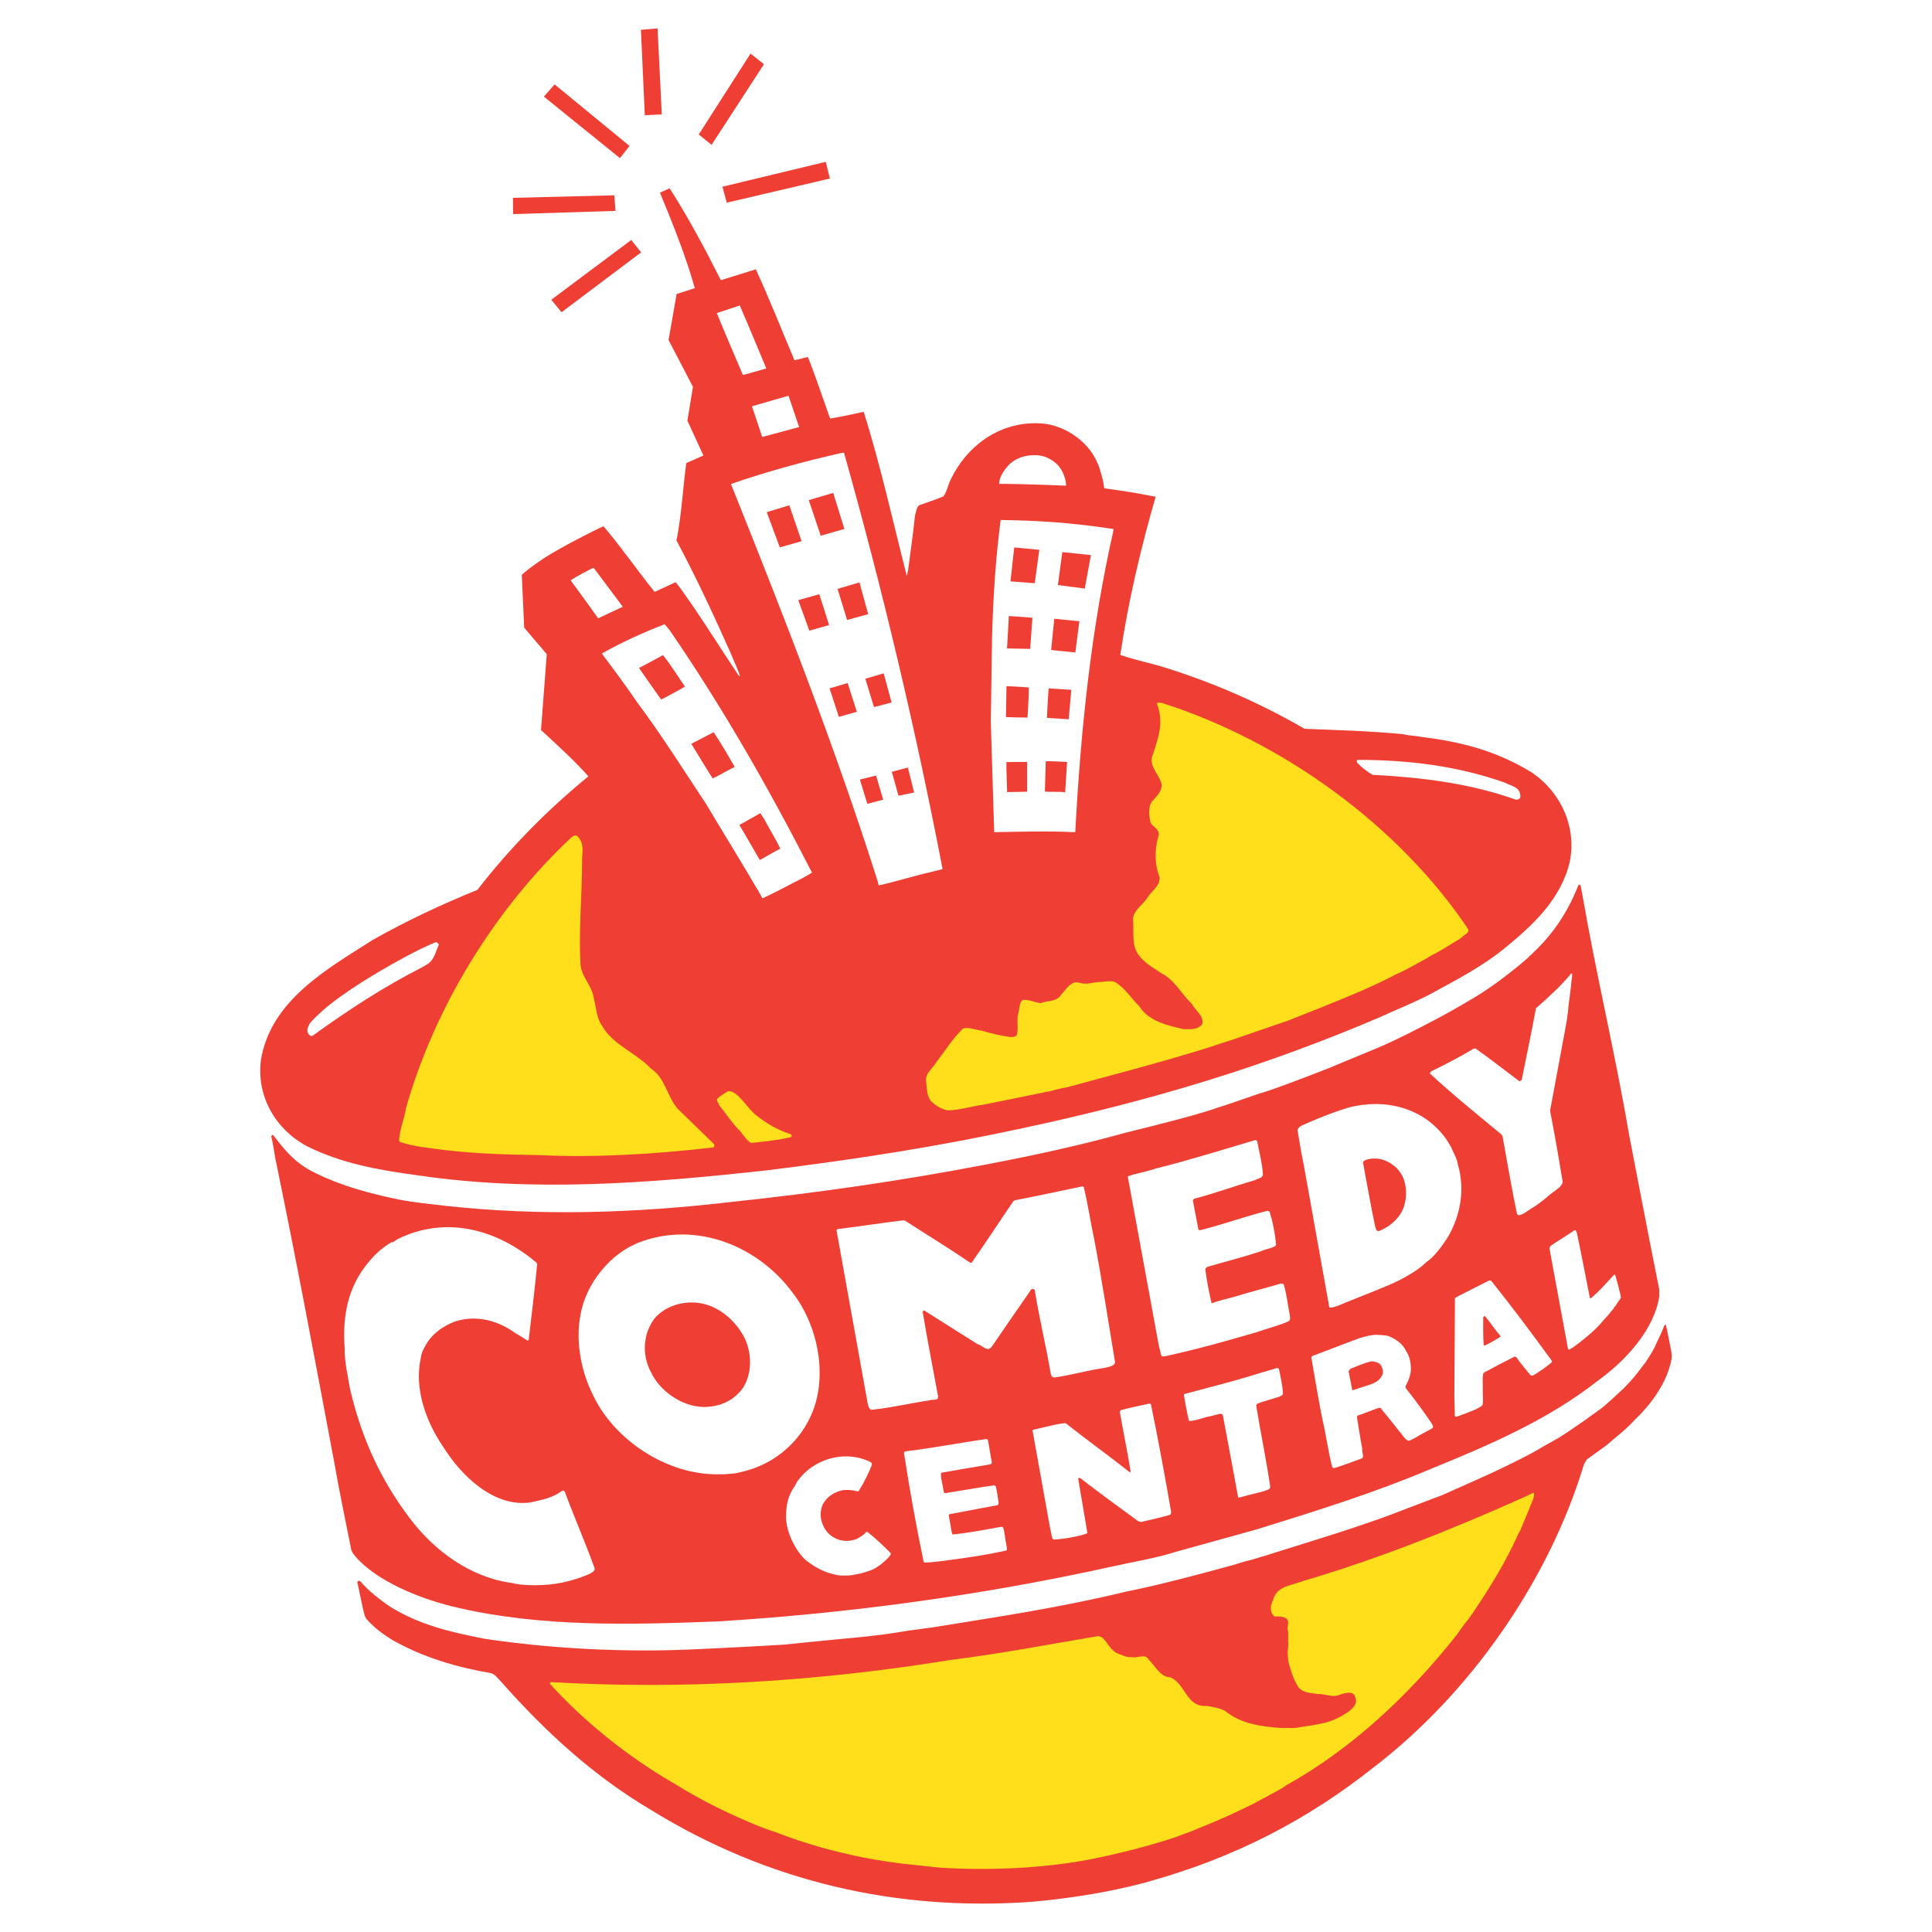 <?xml version="1.0" encoding="utf-8"?>
<!-- Generator: Adobe Illustrator 13.0.0, SVG Export Plug-In . SVG Version: 6.00 Build 14948)  -->
<!DOCTYPE svg PUBLIC "-//W3C//DTD SVG 1.0//EN" "http://www.w3.org/TR/2001/REC-SVG-20010904/DTD/svg10.dtd">
<svg version="1.0" id="Layer_1" xmlns="http://www.w3.org/2000/svg" xmlns:xlink="http://www.w3.org/1999/xlink" x="0px" y="0px"
	 width="192.756px" height="192.756px" viewBox="0 0 192.756 192.756" enable-background="new 0 0 192.756 192.756"
	 xml:space="preserve">
<g>
	<polygon fill-rule="evenodd" clip-rule="evenodd" fill="#FFFFFF" points="0,0 192.756,0 192.756,192.756 0,192.756 0,0 	"/>
	<path fill-rule="evenodd" clip-rule="evenodd" fill="#FFFFFF" d="M26.199,108.598l4.223,21.152l5.297,28.184
		c0,0,1.581,4.93,16.698,6.652c7.258,0.828,17.632,1.277,32.452-0.592c12.596-1.59,22.161-3.344,29.874-5.193
		c14.428-3.461,22.371-6.312,27.237-8.205c23.407-9.102,24.346-17.344,24.346-17.344l-8.713-44.908l-0.867-4.675
		c0,0,0.057,5.59-9.113,11.987c-2.123,1.48-4.741,2.613-7.967,4.15c-4.526,2.158-7.965,3.57-17.501,6.895
		c-7.799,2.717-15.305,4.293-22.005,5.75c-7.387,1.605-14.003,2.266-19.851,3.104c-13.103,1.879-22.345,2.023-27.742,1.938
		C26.043,117.076,26.199,108.598,26.199,108.598L26.199,108.598z"/>
	<polygon fill-rule="evenodd" clip-rule="evenodd" fill="#EF3E33" points="62.808,14.562 61.854,15.777 54.262,9.639 55.334,8.421 
		62.808,14.562 	"/>
	<polygon fill-rule="evenodd" clip-rule="evenodd" fill="#EF3E33" points="61.289,19.486 61.412,21.041 51.193,21.36 51.178,19.739 
		61.289,19.486 	"/>
	<polygon fill-rule="evenodd" clip-rule="evenodd" fill="#EF3E33" points="63.946,2.973 65.605,2.834 66.029,11.417 64.333,11.495 
		63.946,2.973 	"/>
	<polygon fill-rule="evenodd" clip-rule="evenodd" fill="#EF3E33" points="74.879,5.349 76.22,6.404 70.996,14.453 69.714,13.418 
		74.879,5.349 	"/>
	<polygon fill-rule="evenodd" clip-rule="evenodd" fill="#EF3E33" points="72.079,18.628 72.507,20.222 82.797,17.812 82.39,16.146 
		72.079,18.628 	"/>
	<polygon fill-rule="evenodd" clip-rule="evenodd" fill="#EF3E33" points="62.983,23.94 63.965,25.18 56.022,31.153 55.004,29.905 
		62.983,23.94 	"/>
	<path fill-rule="evenodd" clip-rule="evenodd" fill="#EF3E33" d="M66.804,18.783c1.858,2.875,3.564,6.096,5.117,9.171l3.488-1.084
		c1.363,2.961,2.585,6.074,3.855,9.074l1.333-0.328l0.24,0.589c0.667,1.75,1.281,3.606,1.931,5.408l0.064,0.144
		c1.11-0.168,3.335-0.673,3.335-0.673c1.66,5.237,2.959,11.115,4.315,16.428l0.132-0.712c0.223-1.783,0.498-3.551,0.672-5.35
		c0.11-0.333,0.125-0.798,0.422-1.043c0.8-0.284,1.625-0.549,2.416-0.879c0.357-0.474,0.436-1.118,0.727-1.678
		c1.562-3.3,4.736-5.667,8.525-5.622c2.51-0.048,5.156,1.649,6.111,3.954c0.15,0.239,0.34,0.968,0.34,0.968
		c0.179,0.574,0.26,0.944,0.341,1.56l0.437,0.068c1.539,0.217,2.886,0.417,4.405,0.734l0.289,0.04
		c-1.495,5.203-2.735,10.441-3.525,15.789c1.262,0.435,2.598,0.735,3.896,1.091c5.015,1.528,9.748,3.542,14.489,6.281
		c3.294,0.132,6.579,0.216,9.859,0.543c0.56,0.145,1.163,0.137,1.74,0.255c3.963,0.5,7.408,1.341,10.983,3.507
		c2.953,1.935,4.582,5.456,3.878,8.946c-0.872,3.779-3.772,6.405-6.372,8.535c-2.352,1.942-4.932,3.255-7.62,4.724
		c-1.698,0.873-3.316,1.512-5.022,2.291c-11.304,4.822-22.472,8.248-35.638,11.057c-8.501,1.84-16.476,3.078-25.325,4.178
		c-11.934,1.32-23.498,2.207-35.021,0.506c-3.771-0.51-7.545-1.162-11.021-2.91c-3.1-1.666-5.029-4.965-4.567-8.584
		c0.971-5.984,6.7-9.134,11.172-11.995c3.355-1.891,6.784-3.504,10.428-4.985c3.263-4.225,7.037-8.029,11.07-11.323
		c-1.356-1.549-3.166-3.176-4.725-4.625l0.572-7.569l-2.25-2.639l-0.24-5.289c0.777-0.666,1.521-1.184,2.362-1.743
		c1.704-1.071,4.846-2.676,5.789-3.089c1.797,2.111,3.401,4.445,5.102,6.549l2.092-0.965c0.304,0.359,0.719,0.918,0.981,1.309
		c1.83,2.591,3.562,5.386,5.333,8.036l0.102-0.003c-0.203-0.687-0.573-1.388-0.841-2.092c-1.746-3.914-3.485-7.666-5.496-11.436
		l0.055-0.221c0.471-2.456,0.592-4.972,0.931-7.479c0,0,1.677-0.741,1.711-0.757l-1.599-3.479l0.555-3.367
		c-0.7-1.38-2.438-4.679-2.438-4.679s0.579-3.236,0.806-4.585l1.816-0.588c-0.864-3.104-2.221-6.49-3.474-9.52L66.804,18.783
		L66.804,18.783z"/>
	<path fill-rule="evenodd" clip-rule="evenodd" fill="#EF3E33" d="M166.23,132.281c0.168,0.793,0.397,1.871,0.535,2.67
		c0.088,0.545-0.06,0.916-0.128,1.217c-0.538,2.057-2.01,4.057-3.531,5.482c-0.874,0.977-1.884,1.709-2.829,2.551
		c-0.709,0.512-1.218,0.873-1.929,1.385c-0.196,0.207-0.356,0.66-0.289,0.428c-3.493,11.643-11.354,22.912-20.995,30.301
		c-6.644,5.273-13.847,8.986-22.271,11.354l-0.381,0.113c-3.701,1.006-7.642,1.617-11.411,1.957
		c-13.498,0.984-26.393-1.984-38.002-9.131c-5.778-3.406-10.653-7.893-15.027-12.852l-0.513-0.549
		c-0.218-0.145-0.262-0.234-0.493-0.277c-3.416-0.605-6.667-1.531-9.816-3.305c-0.958-0.607-1.759-1.172-2.453-1.961
		c-0.343-0.271-0.394-0.869-0.504-1.254l-0.535-2.523c0.027-0.125,0.117-0.277,0.326-0.08c0.816,0.955,1.958,1.818,2.864,2.447
		c3.017,1.898,6.225,2.602,9.514,3.25c6.193,0.914,12.482,1.275,18.636,1.129c1.995-0.049,4.209-0.174,4.209-0.174
		c4.044-0.189,7.059-0.377,7.059-0.377c1.475-0.16,2.31-0.23,2.69-0.273c3.212-0.34,6.378-0.525,9.785-1.141
		c0.722-0.076,1.491-0.211,2.274-0.299c6.553-1.064,12.603-1.945,19.37-3.58c3.466-0.697,7.239-1.715,10.639-2.646
		c0.532-0.141,1.167-0.396,1.802-0.506c0.411-0.143,1.545-0.453,2.324-0.717c3.815-1.197,7.477-2.291,11.306-3.684
		c2.704-1.027,4.499-1.727,5.298-2.01c1.502-0.672,2.855-1.252,5.126-2.295c1.792-0.846,3.561-1.684,5.249-2.705
		c0,0,0.766-0.412,1.436-0.807c0.619-0.396,1.12-0.719,1.671-1.113c0.322-0.203,1.768-1.229,2.18-1.541
		c0.758-0.502,2.004-1.73,2.631-2.299c0.43-0.463,0.886-0.904,1.337-1.516c0,0,0.55-0.73,0.804-1.049
		c0.267-0.383,0.377-0.615,0.614-0.967c0.174-0.314,0.326-0.578,0.444-0.883c0.287-0.584,0.593-1.242,0.811-1.812
		C166.116,132.148,166.197,132.135,166.23,132.281L166.23,132.281z"/>
	<path fill-rule="evenodd" clip-rule="evenodd" fill="#EF3E33" d="M157.71,88.382c0.053,0.396,0.172,0.828,0.189,1.036
		c1.39,7.999,3.243,15.647,4.591,23.555c0,0,2.274,11.854,3.041,15.617c0.015,0.254,0.015,0.564,0.015,0.762
		c-0.521,3.328-3.362,6.398-6.057,8.348c-4.968,3.916-10.751,6.414-16.698,8.836c-5.575,2.373-11.542,4.23-17.405,6.047
		l-7.952,2.207c-2.109,0.68-4.431,1.039-6.663,1.543c-12.834,2.834-26.163,4.637-39.109,5.432
		c-8.618,0.332-17.451,0.588-25.843-1.33c-3.664-0.803-8.426-2.682-10.553-5.383c-0.119-0.141-0.095-0.217-0.205-0.365
		c-0.594-2.998-1.193-5.801-1.709-8.766c-1.926-10.254-3.813-20.365-5.889-30.375c-0.148-0.848-0.198-1.307-0.396-2.168
		c0.031-0.102,0.104-0.227,0.227-0.086c1.235,1.633,2.298,2.875,4.318,3.811c2.49,1.219,5.247,1.965,8.157,2.57
		c1.207,0.25,3.367,0.484,4.625,0.629c9.484,1.035,18.819,0.742,28.414-0.365c8.721-0.924,16.971-2.111,25.298-3.703
		c4.724-0.896,9.264-1.877,13.49-3.031c0.131-0.094,7.291-1.738,9.896-2.697c0.277-0.057,3.924-1.322,4.196-1.42
		c0.979-0.217,5.859-2.113,7.042-2.578c0.22-0.111,4.499-1.859,4.656-1.934c2.12-0.902,3.981-1.891,5.938-2.91
		c0.333-0.16,2.942-1.625,3.048-1.715c1.941-1.09,3.854-2.51,5.628-4.006c0.251-0.238,0.4-0.296,0.618-0.577
		c0.125-0.071,0.384-0.349,0.384-0.349c2.045-1.927,3.472-4.153,4.463-6.676C157.552,88.167,157.692,88.319,157.71,88.382
		L157.71,88.382z"/>
	<path fill-rule="evenodd" clip-rule="evenodd" fill="#FFFFFF" d="M76.452,36.761c-0.737,0.226-2.283,0.645-2.329,0.656
		c-0.414-0.978-1.92-4.463-2.607-6.185c0.76-0.229,1.55-0.522,2.292-0.757C73.807,30.476,74.855,32.881,76.452,36.761L76.452,36.761
		z"/>
	<path fill-rule="evenodd" clip-rule="evenodd" fill="#FFFFFF" d="M84.213,45.191c3.842,13.629,7.134,27.521,9.829,41.52
		l-1.308,0.326c-1.721,0.396-3.43,0.942-5.063,1.298l-0.117-0.448c-4.282-13.504-9.458-26.708-14.628-39.599
		c3.66-1.265,7.379-2.277,11.139-3.121C84.109,45.16,84.156,45.152,84.213,45.191L84.213,45.191z"/>
	<path fill-rule="evenodd" clip-rule="evenodd" fill="#FFFFFF" d="M105.583,46.449c0.456,0.526,0.782,1.33,0.78,2.007
		c0,0-4.564-0.192-6.689-0.181c0.033-0.685,0.473-1.319,0.918-1.832c0.856-0.924,2.354-1.232,3.55-0.908
		C104.654,45.689,105.218,46.044,105.583,46.449L105.583,46.449z"/>
	<path fill-rule="evenodd" clip-rule="evenodd" fill="#FFFFFF" d="M62.136,60.535l-2.461,1.155
		c-0.809-1.168-2.724-3.759-2.746-3.792c0.37-0.255,1.863-1.086,2.303-1.248L62.136,60.535L62.136,60.535z"/>
	<path fill-rule="evenodd" clip-rule="evenodd" fill="#FFFFFF" d="M110.365,52.676c0.034,0.017,0.72,0.085,0.733,0.111l-0.035,0.246
		c-2.202,9.784-3.234,19.752-3.778,29.878l-0.02,0.119c-2.479-0.13-5.544-0.055-8.078-0.002l-0.002-0.164l-0.333-10.846l0.123-8.358
		c0.11-3.968,0.349-7.911,0.863-11.781C103.604,51.93,106.713,52.146,110.365,52.676L110.365,52.676z"/>
	<path fill-rule="evenodd" clip-rule="evenodd" fill="#FFFFFF" d="M66.839,62.915c5.286,7.708,9.917,15.821,14.173,24.145
		c0,0-0.984,0.608-1.525,0.847c-1.066,0.548-2.365,1.247-3.422,1.722c0,0-0.414-0.789-0.542-0.961
		c-1.623-2.796-3.397-5.613-5.044-8.405c-2.293-3.454-4.509-6.995-7.032-10.361c-1.019-1.543-3.406-4.7-3.406-4.7
		c1.984-1.12,4.096-2.083,6.275-2.923L66.839,62.915L66.839,62.915z"/>
	<polygon fill-rule="evenodd" clip-rule="evenodd" fill="#FFFFFF" points="75.021,40.534 78.669,39.482 79.73,42.609 76.048,43.597 
		75.021,40.534 	"/>
	<path fill-rule="evenodd" clip-rule="evenodd" fill="#FFFFFF" d="M156.83,97.113c0.065,0.232-0.012,0.486-0.043,0.734
		c-0.017,0.447-0.314,2.648-0.314,2.648c-0.016,0.607-0.255,1.893-0.255,1.893l-1.551,8.342l0.002,0.182
		c0.441,2.266,0.831,4.508,1.191,6.723c0.04,0.193,0.077,0.324,0.005,0.463c-0.221,0.422-0.773,0.727-1.196,1.055
		c-0.545,0.482-0.973,0.822-1.645,1.277c-0.469,0.238-0.955,0.723-1.478,0.822c-0.048,0.01-0.143-0.115-0.191-0.113
		c-0.576-2.76-0.953-5.076-1.45-7.801l-0.154-0.191c-2.491-2.062-4.912-4.016-7.107-6.059c0.046-0.008,0.086-0.186,0.2-0.229
		c1.409-0.68,2.81-1.408,4.17-2.227l0.188-0.033c1.436,1.012,2.924,2.182,4.399,3.285l0.218-0.137
		c0.481-2.385,0.988-4.775,1.425-7.152c1.239-1.088,2.433-2.168,3.516-3.47L156.83,97.113L156.83,97.113z"/>
	<path fill-rule="evenodd" clip-rule="evenodd" fill="#FFFFFF" d="M53.525,125.977c0.028,0.025,0.038,0.119,0.068,0.145
		c-0.24,2.537-0.555,5.053-0.845,7.574l-0.125,0.047c-0.44-0.26-0.669-0.432-1.023-0.635c-0.221-0.09-0.359-0.221-0.527-0.338
		c-1.64-1.072-3.639-1.572-5.661-0.93c-1.207,0.451-2.399,1.264-3.044,2.562c-0.231,0.414-0.324,0.637-0.39,1.111
		c-0.663,3.021,0.511,6.328,2.271,8.885c1.772,2.818,5.019,6.035,8.708,5.492c1.072-0.236,2.21-0.455,3.108-1.143l0.174-0.035
		l0.113,0.113c0.964,2.619,2.047,5.062,2.981,7.662c0.009,0.291-0.282,0.416-0.63,0.596c-0.398,0.145-0.854,0.34-1.271,0.461
		c-1.766,0.572-3.58,0.719-5.526,0.547c-0.152-0.045-0.563-0.068-0.806-0.156c-4.091-0.525-7.792-3.172-10.327-6.609
		c-2.835-3.773-4.716-7.904-5.848-12.748c-0.223-1.295-0.515-2.553-0.544-3.832l0.024-0.004c-0.245-2.938,0.125-5.838,1.973-8.314
		c0.806-1.084,1.592-1.848,2.688-2.498c0.114,0.1,0.535-0.289,0.605-0.303C44.456,121.258,49.577,122.625,53.525,125.977
		L53.525,125.977z"/>
	<path fill-rule="evenodd" clip-rule="evenodd" fill="#FFFFFF" d="M125.426,113.855c0.196,0.984,0.518,2.287,0.579,3.342
		c-0.056,0.373-0.562,0.387-0.802,0.549c-2.122,0.611-3.895,1.283-6.075,1.855l-0.116,0.166l0.555,2.908l0.133,0.072
		c2.276-0.564,4.566-1.4,6.772-1.951c0.009,0.031,0.18,0.064,0.191,0.098c0.33,1.014,0.57,2.273,0.636,3.201
		c0.159,0.383-1.075,0.502-1.492,0.744c-1.858,0.613-3.532,1.025-5.377,1.562c-0.057,0.084-0.125,0.119-0.183,0.201
		c0.146,1.143,0.39,2.4,0.636,3.434c0.612-0.252,1.46-0.43,2.153-0.621c1.658-0.506,3.169-0.887,4.761-1.355
		c0,0,0.235-0.012,0.293,0.123c0.288,0.967,0.395,2.031,0.593,3.037c-0.007,0.244,0.188,0.504-0.296,0.682
		c-0.878,0.371-2.062,0.674-2.998,1.006c-3.019,0.887-5.979,1.715-9.199,2.42h-0.265l-0.07-0.111l-0.255-1.047l-3.078-16.766
		c-0.027-0.146,1.922-0.504,2.859-0.836c3.274-0.811,6.652-1.881,9.901-2.834L125.426,113.855L125.426,113.855z"/>
	<path fill-rule="evenodd" clip-rule="evenodd" fill="#FFFFFF" d="M101.266,119.744c2.339-0.432,4.324-0.891,6.672-1.369
		c0.055-0.012,0.134-0.008,0.188,0.049c0.432,1.791,0.657,3.408,1.028,5.139c0.777,4.057,1.438,8.424,2.09,12.309
		c0.07,0.535-1.264,0.615-2.047,0.768c-1.433,0.279-2.718,0.619-4.079,0.805c0.016-0.051-0.034-0.066-0.059-0.062
		c-0.17,0.006-0.159-0.215-0.228-0.324c-0.457-2.779-1.148-5.518-1.596-8.373c-0.143-0.119-0.363-0.131-0.442,0.102
		c-1.379,1.982-2.581,3.719-3.815,5.531c-0.468,0.664-0.938-0.104-1.443-0.209l-5.359-3.383c-0.044,0.031-0.083,0.088-0.121,0.143
		c0.479,2.896,1.019,5.59,1.552,8.525c-0.058,0.375-0.612,0.199-0.883,0.32c-2.03,0.303-3.688,0.719-5.762,0.941
		c-0.35-0.061-0.365-0.602-0.44-0.904c0,0-2.924-16.264-3.059-16.992c0-0.047,0.09-0.119,0.104-0.135
		c2.232-0.266,4.42-0.621,6.557-0.871c0.038,0.023,0.173,0.029,0.211,0.053c2.072,1.354,4.222,2.648,6.277,4.055
		c0.134,0.053,0.282,0.227,0.374,0.055c1.4-1.986,2.707-4.016,4.118-6.076C101.143,119.83,101.23,119.75,101.266,119.744
		L101.266,119.744z"/>
	<path fill-rule="evenodd" clip-rule="evenodd" fill="#FFFFFF" d="M144.292,113.658c0.186,0.324,0.359,0.543,0.507,0.832
		c0.221,0.568,0.581,1.111,0.663,1.727c0.715,2.445,0.264,5.02-1.004,7.203c-0.556,0.848-1.288,1.92-2.156,2.506
		c-0.603,0.59-1.22,0.986-2.036,1.449c-0.991,0.582-2.319,1.1-3.27,1.482c-0.886,0.348-1.767,0.719-2.676,1.07
		c-0.57,0.26-1.613,0.688-1.699,0.48l-2.541-14.162c-0.26-1.215-0.414-2.262-0.63-3.508c0.091-0.221,0.244-0.357,0.388-0.422
		c1.438-0.65,3.054-1.316,4.692-1.807C138.167,109.539,142.07,110.506,144.292,113.658L144.292,113.658z M137.688,115.631
		c-0.533-0.119-1.837-0.012-1.683,0.451c0.383,2.059,0.771,4.295,1.191,6.268c0,0,0.077,0.369,0.209,0.447
		c0.156,0.078,0.363-0.051,0.538-0.145c0.713-0.303,1.954-1.258,2.219-2.611c0.24-0.879,0.141-2.172-0.388-2.945
		C139.356,116.355,138.464,115.795,137.688,115.631L137.688,115.631z"/>
	<path fill-rule="evenodd" clip-rule="evenodd" fill="#FFFFFF" d="M79.079,128.975c2.682,3.438,3.692,8.98,1.513,12.895
		c-1.299,2.432-3.589,4.186-6.205,4.883c-0.36,0.094-1.006,0.242-1.006,0.242c-0.713,0.049-0.927,0.113-1.649,0.098
		c-5.146,0.092-10.551-3.402-12.682-8.146c-1.09-2.234-1.627-5.191-1.147-7.695c0.509-3.162,3.012-6.271,6-7.346
		C69.547,121.811,75.684,124.355,79.079,128.975L79.079,128.975z M70.516,130.172c-1.794-0.562-4.082-0.068-5.293,1.475
		c-1.09,1.547-1.171,3.596-0.275,5.258c0.883,1.883,3.061,3.395,5.157,3.467c1.629,0.031,3.049-0.578,3.989-1.855
		c1.077-1.617,0.929-4.016-0.149-5.619C73.173,131.672,71.923,130.604,70.516,130.172L70.516,130.172z"/>
	<path fill-rule="evenodd" clip-rule="evenodd" fill="#FFFFFF" d="M157.334,123.051c0.281,1.26,1.292,6.463,1.292,6.463l0.055,0.039
		c0.853-0.682,1.574-1.533,2.33-2.344c0.141-0.006,0.03-0.084,0.141-0.006l0.339,1.217c0.077,0.447,0.288,0.959,0.194,1.121
		c-0.216,0.295-0.386,0.557-0.542,0.795c-0.132,0.072-0.163,0.32-0.339,0.424c-0.331,0.469-0.811,0.916-1.147,1.338
		c-0.732,0.807-1.794,1.668-2.721,2.338c-0.049,0.008-0.275,0.162-0.275,0.162c-0.096,0.109-0.152,0.029-0.221-0.023l-1.855-10.043
		c0.044-0.033,0.067-0.191,0.112-0.223c0.736-0.527,1.55-0.973,2.303-1.516C157.214,122.635,157.259,122.826,157.334,123.051
		L157.334,123.051z"/>
	<path fill-rule="evenodd" clip-rule="evenodd" fill="#FFFFFF" d="M148.777,127.783c2.074,2.596,4.062,5.254,6.005,7.922
		c0.017,0.045,0.093,0.141,0.035,0.201c-0.008,0.078-1.676,1.295-1.923,1.34c-0.081,0.016-0.09-0.023-0.176-0.02
		c-0.513-0.635-0.993-1.184-1.427-1.803c-0.021-0.033-0.144-0.055-0.165-0.086c-1.107,0.555-2.037,1.049-2.799,1.469
		c-0.12,0.037-0.272,0.119-0.339,0.225c-0.037,0.055-0.033,0.348-0.06,0.395c0.012,0.289,0.012,1.551,0.012,1.551
		c0.015,0.508,0.058,1.229-0.092,1.279c-0.133,0.086-0.254,0.182-0.471,0.273c-0.057,0.082-2.021,0.836-2.108,0.82
		c-0.07-0.014-0.093-0.045-0.121-0.049l-0.047-2.025l0.058-9.727c0.018-0.125,0.683-0.385,1.035-0.592l2.395-1.209L148.777,127.783
		L148.777,127.783z M147.979,131.41c-0.007,0.916-0.012,1.912,0.046,2.799l0.13,0.029c0.535-0.262,1.044-0.545,1.544-0.873
		l-0.021-0.117c-0.565-0.605-0.978-1.309-1.523-1.941C148.06,131.322,148.018,131.355,147.979,131.41L147.979,131.41z"/>
	<path fill-rule="evenodd" clip-rule="evenodd" fill="#FFFFFF" d="M127.437,136.477c0.032,0.045,0.099,0.008,0.167,0.117
		c0.154,0.748,0.353,1.611,0.396,2.428c0.056,0.316-0.981,0.484-1.506,0.674c-0.346,0.107-0.806,0.236-1.097,0.385l-0.067,0.156
		c0.43,2.615,1.017,5.471,1.393,8.045l-0.017,0.193c-0.093,0.107-0.192,0.172-0.645,0.309c-0.397,0.119-1.144,0.277-2.394,0.621
		c-0.091,0.041-0.064,0.012-0.146-0.045c-0.495-2.781-0.999-5.363-1.503-8.088c-0.064-0.203-0.107-0.197-0.228-0.219
		c-0.394,0.055-0.978,0.262-1.4,0.318c-0.576,0.158-1.186,0.389-1.701,0.4l-0.082-0.076c-0.172-0.695-0.36-1.73-0.473-2.416
		c-0.019-0.1-0.021-0.172,0.05-0.203c0.987-0.26,2.141-0.574,3.171-0.844C123.65,137.65,125.359,137.08,127.437,136.477
		L127.437,136.477z"/>
	<path fill-rule="evenodd" clip-rule="evenodd" fill="#FFFFFF" d="M138.566,133.311c0.704,0.289,1.417,0.775,1.741,1.523
		c0.314,0.457,0.425,1.02,0.448,1.488c0.073,0.773-0.25,1.445-0.517,1.971c-0.026,0.066,0.018,0.109,0,0.18
		c0.911,1.152,1.829,2.391,2.603,3.547l0.141,0.264c-0.004,0.07-0.018,0.123-0.037,0.17c-0.035,0.084-1.181,0.625-1.658,0.949
		c-0.295,0.148-0.732,0.438-0.85,0.303c-0.077-0.023-0.245-0.166-0.302-0.248c-0.793-0.98-1.429-1.816-2.26-2.807
		c-0.092-0.168-0.13-0.195-0.25-0.197c-0.754,0.207-1.472,0.572-2.176,0.777c-0.049,0.029-0.02,0.088-0.068,0.119
		c0,0,0.358,2.309,0.539,3.25c-0.057,0.084,0.113,0.623,0.06,0.738c-0.035,0.078-0.015,0.07-0.062,0.148
		c-0.583,0.209-1.025,0.4-2.336,0.836c-0.097,0.035-0.497,0.188-0.581,0.139c-0.033-0.021-0.081-0.109-0.101-0.148
		c-0.382-1.516-0.604-3.191-0.972-4.75c-0.395-1.992-0.742-4.08-1.09-6.078c-0.02-0.107,0.011-0.182,0.188-0.232
		c2.912-1.104,4.502-1.717,4.639-1.754c0.544-0.164,1.141-0.322,1.616-0.326C137.282,133.172,138.142,133.184,138.566,133.311
		L138.566,133.311z M136.989,135.828c-0.317-0.068-1.569,0.457-2.271,0.748c-0.07,0.029-0.068,0.18-0.176,0.207l0.379,1.932
		l1.209-0.391c0.681-0.221,1.352-0.377,1.743-1.049c0.168-0.297,0.102-0.672-0.046-0.963C137.676,136,137.46,135.93,136.989,135.828
		L136.989,135.828z"/>
	<path fill-rule="evenodd" clip-rule="evenodd" fill="#FFFFFF" d="M86.976,145.996c0,0,0.003,0.027,0.003,0.174
		c-0.302,0.777-0.786,1.783-1.264,2.521c-0.047,0.084-0.088,0.129-0.231,0.09c-0.381-0.107-0.727-0.152-1.29-0.121
		c-0.736,0.102-1.533,0.531-1.973,1.215c-0.134,0.197-0.229,0.396-0.273,0.652c-0.209,0.762,0.046,1.727,0.632,2.387
		c0.77,0.811,1.871,1.008,2.851,0.645c0.375-0.211,0.681-0.336,0.982-0.703c0.061-0.033,0.138-0.01,0.175,0.018
		c0.769,0.596,1.582,1.383,2.255,2.055c0.038,0.082,0.044,0.193-0.021,0.229c-0.265,0.391-0.69,0.711-0.984,0.959
		c-0.253,0.174-0.538,0.375-0.791,0.482c-0.544,0.215-1.22,0.426-1.825,0.51c-0.522,0.137-1.416,0.076-1.416,0.076
		c-0.293-0.023-0.661-0.121-0.865-0.184c-1.002-0.24-1.94-0.883-2.355-1.195c-0.934-0.662-2.169-2.727-2.16-4.496
		c0.015-1.166,0.171-2.041,0.874-3.057l0.22-0.404c1.253-1.865,3.675-2.844,5.824-2.465
		C85.963,145.467,86.985,145.854,86.976,145.996L86.976,145.996z"/>
	<path fill-rule="evenodd" clip-rule="evenodd" fill="#FFFFFF" d="M114.826,140.092c0.707,3.391,1.448,7.457,2.015,10.729
		c-0.013,0.098,0,0.203-0.055,0.262c-0.156,0.121-0.533,0.186-0.777,0.246c-0.693,0.191-1.488,0.355-2.14,0.516l-0.302-0.068
		c-1.942-1.406-3.831-2.801-5.758-4.281c-0.141-0.086-0.244-0.043-0.229,0.086l0.905,5.344c-0.051,0.025-0.011,0.059-0.063,0.08
		c-1.016,0.334-2.239,0.533-3.285,0.598l-0.128-0.09c-0.09-0.23-0.186-0.873-0.271-1.223l-1.719-9.561
		c-0.012-0.064,0.081-0.09,0.183-0.111c0.918-0.193,1.927-0.492,2.834-0.604c0.086-0.01,0.257-0.057,0.339,0.016
		c2.081,1.652,4.181,3.146,6.262,4.795c0.097,0.094,0.2,0.051,0.152-0.098c-0.319-1.98-0.74-3.99-1.064-5.85
		c-0.013-0.07,0.052-0.131,0.112-0.189c1.02-0.273,1.819-0.434,2.841-0.658L114.826,140.092L114.826,140.092z"/>
	<path fill-rule="evenodd" clip-rule="evenodd" fill="#FFFFFF" d="M98.452,143.568l0.114,0.102l0.392,2.26
		c-0.046,0.066-0.053,0.105-0.105,0.156c-1.497,0.246-4.923,0.846-4.923,0.846c-0.004,0.062-0.064,0.084-0.061,0.148
		c0.015,0.504,0.218,1.229,0.273,1.67c0.03,0.117,0.044,0.25,0.138,0.215l0.068,0.002c1.652-0.262,3.122-0.539,4.866-0.777
		c0.088,0.016,0.137,0.107,0.151,0.162c0.125,0.504,0.188,1.055,0.261,1.555c-0.008,0.111,0.046,0.289-0.307,0.305
		c0,0-1.86,0.338-4.613,0.865l-0.046,0.104l0.286,1.648c0.021,0.105,0.05,0.252,0.119,0.256h0.084
		c1.706-0.178,3.201-0.486,4.751-0.756c0.065-0.01,0.112,0.053,0.176,0.045c0.184,0.578,0.194,1.133,0.322,1.717
		c0.039,0.211,0.104,0.547,0.051,0.529l-0.069,0.082c-0.985,0.197-1.589,0.332-1.988,0.387c-0.843,0.17-1.93,0.309-2.879,0.451
		c-1.074,0.133-2.085,0.303-3.108,0.361c-0.132-0.002-0.207-0.006-0.273-0.115l-0.024-0.188c-0.733-3.531-1.356-6.986-1.916-10.619
		c-0.032-0.172,0.172-0.166,0.353-0.207C93.203,144.455,95.801,143.932,98.452,143.568L98.452,143.568z"/>
	<path fill-rule="evenodd" clip-rule="evenodd" fill="#FFDF1B" d="M116.002,70.157c11.93,3.818,23.532,12.175,30.466,22.529
		c0.121,0.27-0.084,0.354-0.18,0.491c-0.291,0.148-0.547,0.484-0.884,0.639c-0.856,0.512-1.746,1.103-2.62,1.521
		c-0.502,0.339-1.163,0.647-1.852,1.049c-0.154,0.099-1.288,0.683-1.629,0.815c-1.179,0.616-2.409,1.194-3.536,1.681
		c-2.572,1.1-4.887,2.01-7.425,3.01c-0.53,0.162-2.129,0.73-5.011,1.717c-1.718,0.564-3.366,1.117-5.282,1.668
		c-3.895,1.16-7.49,2.076-11.537,3.189c-0.688,0.096-1.328,0.303-1.979,0.465c-0.181-0.066-0.44,0.125-0.658,0.113
		c-3.182,0.658-5.782,1.174-5.782,1.174c-1.16,0.152-2.239,0.51-3.415,0.568c-0.533-0.012-1.259-0.412-1.724-0.863
		c-0.5-0.496-0.482-1.371-0.553-2.061c-0.105-0.758,0.592-1.193,0.969-1.816c0.907-1.199,1.669-2.396,2.702-3.424
		c0.623-0.182,1.261,0.145,1.875,0.207c0.974,0.291,1.96,0.533,2.975,0.646c0.188-0.033,0.432-0.025,0.538-0.24
		c0.174-0.684-0.056-1.443,0.136-2.154c0.142-0.438,0.054-0.955,0.428-1.309c0.639-0.088,1.182,0.252,1.822,0.311
		c0.652-0.281,1.581-0.104,2.011-0.832c0.52-0.502,0.979-1.479,1.854-1.195c0.767,0.232,1.387-0.094,2.167-0.084
		c0.403-0.047,0.92-0.137,1.33-0.012c1.078,0.635,1.671,1.672,2.489,2.475c0.96,1.48,2.823,1.885,4.387,2.242
		c0.655,0.008,1.444,0.09,1.874-0.518c0.164-0.854-0.721-1.354-1.082-2.043c-1.013-0.938-1.638-2.309-2.968-2.997
		c-1.147-0.746-2.564-1.518-2.771-2.984c-0.123-0.851-0.018-1.645-0.095-2.503c0.11-0.892,1.021-1.365,1.473-2.121
		c0.418-0.654,1.213-1.108,1.183-1.975c-0.518-1.314-0.5-2.748-0.144-4.044c0.271-0.678-0.453-0.94-0.746-1.373
		c-0.178-0.745-0.298-1.572,0.151-2.185c0.449-0.488,0.949-0.963,0.951-1.643c-0.229-1.05-1.394-1.89-0.887-3.02
		c0.523-1.594,1.136-3.226,0.409-5.039C115.476,69.975,115.828,70.139,116.002,70.157L116.002,70.157z"/>
	<path fill-rule="evenodd" clip-rule="evenodd" fill="#FFDF1B" d="M57.816,83.671c0.52,0.759,0.211,1.634,0.259,2.475
		c-0.022,3.372-0.339,6.699-0.158,10.108c0.112,1.214,1.132,2.056,1.323,3.308c0.238,0.951,0.277,2.01,0.819,2.764
		c1.089,1.943,3.373,2.686,4.89,4.289c1.449,0.961,1.594,2.777,2.656,3.998c1.224,1.193,2.391,2.322,3.614,3.516
		c0.098,0.152,0.08,0.326-0.107,0.357c-5.773,0.664-11.694,1.035-17.339,0.758c-3.254-0.043-6.227-0.133-9.49-0.512
		c-1.486-0.209-2.929-0.324-4.322-0.775c-0.053-0.018-0.13-0.086-0.148-0.174c0.07-1.125,0.515-2.143,0.706-3.268
		c2.797-9.863,8.779-19.793,16.56-27.032C57.517,83.208,57.626,83.423,57.816,83.671L57.816,83.671z"/>
	<path fill-rule="evenodd" clip-rule="evenodd" fill="#FFDF1B" d="M75.364,111.205c0.873,0.695,1.828,1.307,2.814,1.691
		c0.273,0.172,1.026,0.193,0.749,0.549c-1.228,0.311-2.613,0.43-3.921,0.584c-0.249,0.041-0.828-0.729-1.145-1.158
		c-0.817-0.803-1.42-1.766-2.129-2.635c-0.042-0.236-0.335-0.465-0.137-0.654c0.315-0.273,0.687-0.506,1.062-0.719
		C73.569,108.785,74.457,110.441,75.364,111.205L75.364,111.205z"/>
	<path fill-rule="evenodd" clip-rule="evenodd" fill="#FFDF1B" d="M152.908,148.959c0.079-0.031,0.149-0.012,0.147,0.109
		c0.035,0.227-0.201,0.809-0.205,0.783c0,0-0.592,1.484-1.178,2.848c-0.068,0.146-0.163,0.266-0.255,0.479
		c-1.174,2.604-2.625,4.988-4.262,7.428c0,0-0.433,0.656-0.717,1.021c-0.447,0.512-0.764,1.053-1.181,1.586
		c-4.731,5.959-10.442,11.311-16.986,14.941c-0.235,0.246-1.543,0.875-1.981,1.145c-0.5,0.23-0.856,0.486-1.376,0.725
		c0,0-1.811,0.891-2.755,1.301c0,0-1.687,0.744-2.576,1.076c-0.436,0.23-2.096,0.807-2.521,0.973
		c-2.799,0.896-5.635,1.607-8.443,2.166c-4.765,0.877-9.962,1.1-14.885,0.791c0,0-3.203-0.336-3.63-0.387
		c-4.304-0.514-8.629-1.557-12.762-3.166c-0.471-0.137-0.984-0.34-1.521-0.535c-2.893-1.17-5.804-2.578-8.494-4.268
		c0,0-0.186-0.109-0.326-0.186c-4.474-2.615-8.701-6.025-12.114-9.771c-0.048-0.068,0.018-0.111,0.031-0.186
		c0.167,0.002,0.011-0.02,0.203,0c13.096,0.756,26.474-0.064,39.766-2.225c4.885-0.607,9.917-1.574,14.672-2.375
		c0.177,0.035,0.354,0.094,0.437,0.168c0.562,0.52,0.82,1.344,1.655,1.623c0.438,0.166,0.863,0.371,1.312,0.305
		c0.534,0.15,1.308-0.42,1.673,0.291c0.663,0.613,1.095,1.701,2.167,1.732c1.478,0.689,1.618,3.039,3.595,2.842
		c0.628,0.133,1.315,0.184,1.888,0.545c1.523,1.238,3.483,1.504,5.302,1.646c0,0,0.57,0.035,0.76,0.004
		c0.515,0.031,0.953,0.039,1.513-0.094c0.854-0.121,1.425-0.209,2.315-0.414c0.861-0.199,1.639-0.623,2.288-1.053
		c0.026-0.004,0.685-0.529,0.72-0.754c0.218-0.279,0.058-0.639-0.016-0.918c-0.344-0.449-0.887-0.234-1.378-0.123
		c-0.826,0.408-1.51-0.055-2.281-0.018c-0.671-0.102-1.444-0.088-1.926-0.635c-0.516-0.734-0.767-1.611-1.013-2.49
		c-0.08-0.445-0.127-0.996-0.062-1.467c0,0,0.068-0.447-0.004-0.58c0.035-0.08,0.02-1.143-0.007-1.162
		c-0.146-0.41,0.235-0.865-0.16-1.207c-0.381-0.227-0.765-0.207-1.15-0.189c-0.376-0.225-0.436-0.699-0.383-1.096
		c0.216-0.572,0.326-1.146,0.819-1.521c0.612-0.492,1.572-0.615,2.343-0.918c7.493-2.197,14.881-5.152,21.963-8.318
		C152.324,149.26,152.602,149.121,152.908,148.959L152.908,148.959z"/>
	<path fill-rule="evenodd" clip-rule="evenodd" fill="#EF3E33" d="M66.147,65.36c0.804,1,1.462,2.087,2.187,3.14
		c-0.749,0.445-1.521,0.859-2.363,1.292c-0.726-0.988-1.508-2.129-2.217-3.145C65.189,65.892,65.881,65.51,66.147,65.36
		L66.147,65.36z"/>
	<path fill-rule="evenodd" clip-rule="evenodd" fill="#EF3E33" d="M71.417,73.387c0.658,1,1.249,2.013,1.84,3.049l0.04,0.083
		c-0.74,0.346-1.447,0.8-2.188,1.147c-0.245-0.336-1.414-2.292-2.136-3.458l2.229-1.155L71.417,73.387L71.417,73.387z"/>
	<path fill-rule="evenodd" clip-rule="evenodd" fill="#EF3E33" d="M102.653,68.592c-0.014,1.043-0.137,3-0.137,3
		s-2.059-0.023-2.151-0.054l0.053-3.073C100.484,68.452,102.494,68.561,102.653,68.592L102.653,68.592z"/>
	<path fill-rule="evenodd" clip-rule="evenodd" fill="#EF3E33" d="M106.885,68.825l-0.26,2.934
		c-0.365-0.019-2.171-0.133-2.171-0.133c-0.007-0.051,0.084-1.937,0.174-2.946L106.885,68.825L106.885,68.825z"/>
	<path fill-rule="evenodd" clip-rule="evenodd" fill="#EF3E33" d="M102.474,76.013l-0.003,2.975l-1.988,0.04
		c0,0-0.089-2.508-0.075-2.994L102.474,76.013L102.474,76.013z"/>
	<path fill-rule="evenodd" clip-rule="evenodd" fill="#EF3E33" d="M106.464,76.024l-0.191,3.016
		c-0.667-0.078-1.385-0.003-2.025-0.062l0.088-3.013C104.48,75.902,106.464,76.024,106.464,76.024L106.464,76.024z"/>
	<path fill-rule="evenodd" clip-rule="evenodd" fill="#EF3E33" d="M76.263,81.753c0.539,1.021,1.072,1.86,1.594,2.909
		c-1.242,0.665-1.874,1.065-2.052,1.142c-0.806-1.408-2.035-3.5-2.035-3.5l2.092-1.173L76.263,81.753L76.263,81.753z"/>
	<polygon fill-rule="evenodd" clip-rule="evenodd" fill="#EF3E33" points="77.803,54.614 79.975,53.996 78.75,50.412 76.498,51.099 
		77.803,54.614 	"/>
	<polygon fill-rule="evenodd" clip-rule="evenodd" fill="#EF3E33" points="80.692,49.897 83.128,49.177 84.244,52.769 81.885,53.45 
		80.692,49.897 	"/>
	<polygon fill-rule="evenodd" clip-rule="evenodd" fill="#EF3E33" points="79.646,59.876 81.74,59.286 82.723,62.362 80.747,62.922 
		79.646,59.876 	"/>
	<polygon fill-rule="evenodd" clip-rule="evenodd" fill="#EF3E33" points="83.561,58.752 85.752,58.105 86.617,61.275 
		84.515,61.856 83.561,58.752 	"/>
	<polygon fill-rule="evenodd" clip-rule="evenodd" fill="#EF3E33" points="88.165,67.181 88.956,70.089 87.199,70.544 
		86.333,67.718 88.165,67.181 	"/>
	<polygon fill-rule="evenodd" clip-rule="evenodd" fill="#EF3E33" points="83.695,71.521 82.764,68.679 84.57,68.151 85.49,71.013 
		83.695,71.521 	"/>
	<polygon fill-rule="evenodd" clip-rule="evenodd" fill="#EF3E33" points="85.792,77.777 86.536,80.2 88.119,79.78 87.403,77.374 
		85.792,77.777 	"/>
	<polygon fill-rule="evenodd" clip-rule="evenodd" fill="#EF3E33" points="89.642,79.392 91.202,79.066 90.58,76.579 88.976,77 
		89.642,79.392 	"/>
	<polygon fill-rule="evenodd" clip-rule="evenodd" fill="#EF3E33" points="100.653,61.459 103.007,61.631 102.781,64.739 
		100.473,64.693 100.653,61.459 	"/>
	<polygon fill-rule="evenodd" clip-rule="evenodd" fill="#EF3E33" points="105.185,61.735 107.69,61.98 107.285,65.099 
		104.872,64.85 105.185,61.735 	"/>
	<polygon fill-rule="evenodd" clip-rule="evenodd" fill="#EF3E33" points="101.19,54.621 103.692,54.854 103.236,58.186 
		100.814,58.005 101.19,54.621 	"/>
	<polygon fill-rule="evenodd" clip-rule="evenodd" fill="#EF3E33" points="105.988,55.082 108.84,55.382 108.228,58.722 
		105.546,58.367 105.988,55.082 	"/>
	<path fill-rule="evenodd" clip-rule="evenodd" fill="#FFFFFF" d="M150.109,78.072c0.425,0.217,0.905,0.327,1.299,0.646
		c0.077,0.088,0.271,0.388,0.189,0.257c0.062,0.208,0.117,0.393,0.079,0.592c-0.072,0.186-0.321,0.25-0.474,0.204
		c-4.647-1.641-9.349-2.206-14.263-2.467c-0.618-0.354-1.078-0.759-1.543-1.211c-0.044-0.114-0.064-0.231,0.07-0.279
		C140.532,75.809,145.387,76.419,150.109,78.072L150.109,78.072z"/>
	<path fill-rule="evenodd" clip-rule="evenodd" fill="#FFFFFF" d="M43.78,94.248c-0.299,0.67-0.407,1.304-0.916,1.781
		c-0.201,0.188-0.511,0.334-0.729,0.468c-3.853,1.955-7.42,4.292-10.908,6.814c-0.191,0.09-0.231,0.062-0.346-0.039
		c-0.156-0.146-0.216-0.273-0.209-0.461c-0.011-0.273,0.171-0.547,0.209-0.67c0.425-0.506,0.715-0.768,1.244-1.254
		c0.987-0.893,2.631-2.047,3.999-2.91c2.4-1.513,5.585-3.276,7.318-3.961C43.582,93.966,43.738,94.135,43.78,94.248L43.78,94.248z"
		/>
</g>
</svg>
